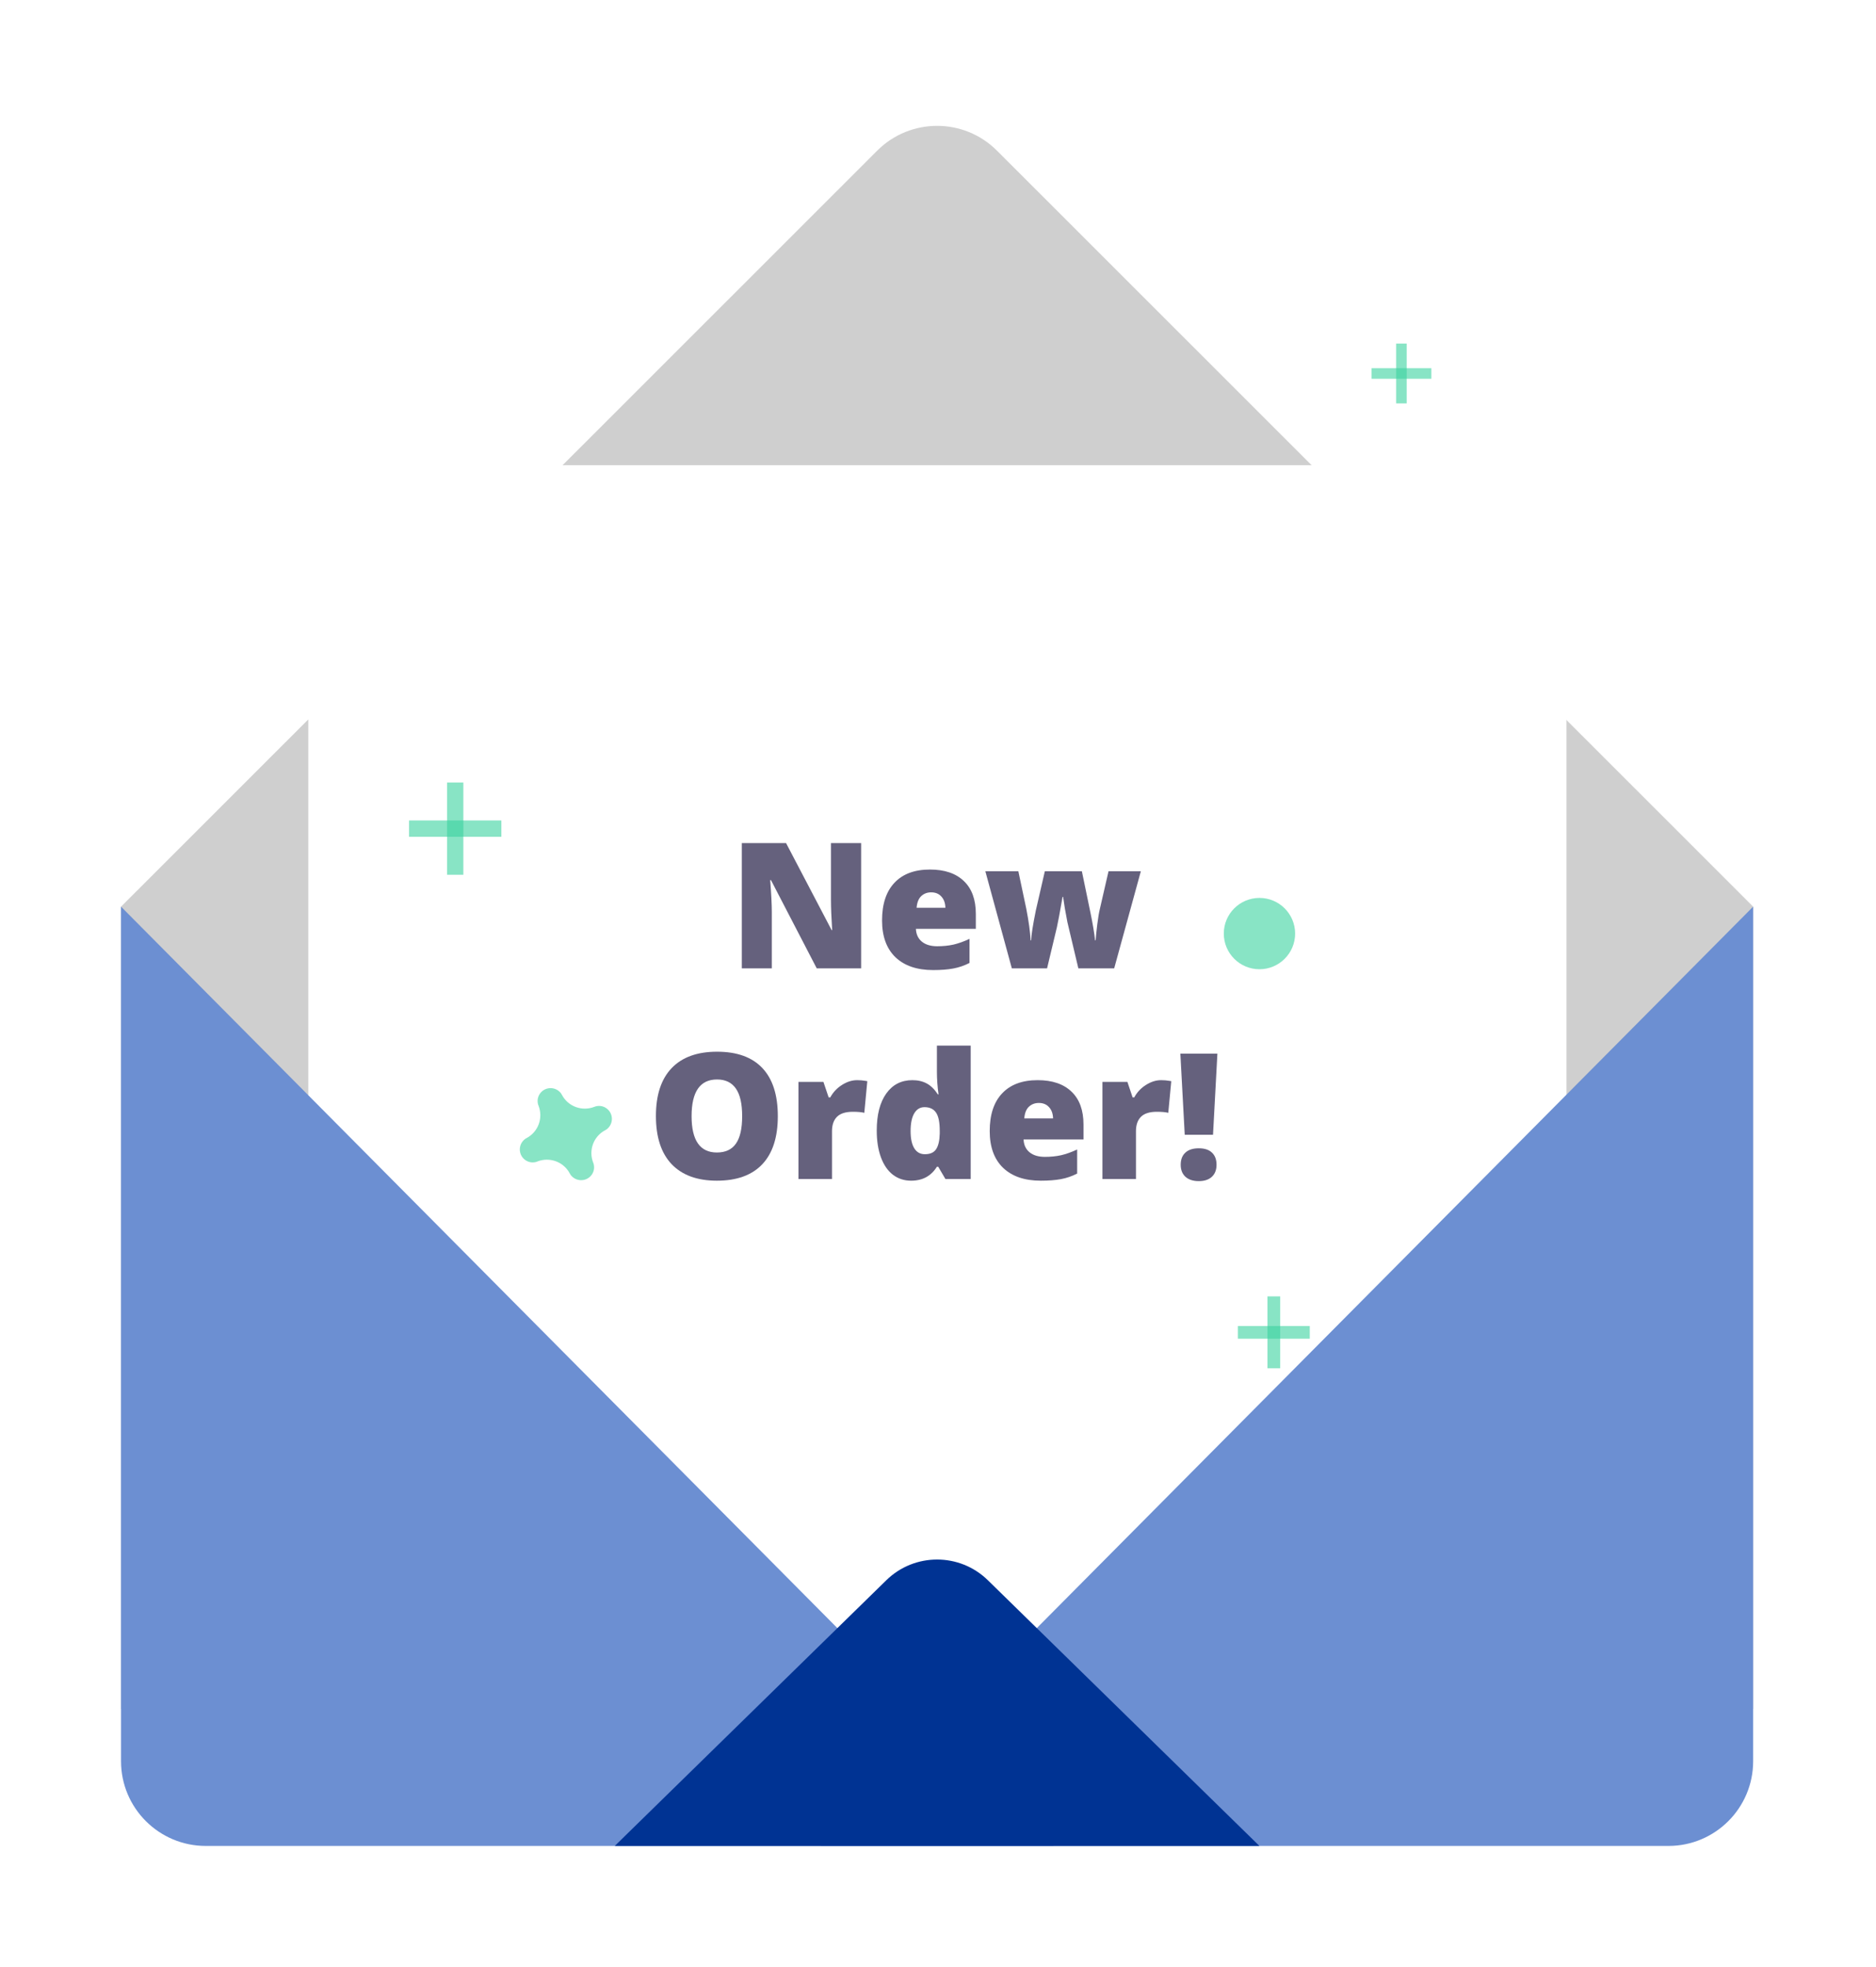 <svg viewBox="0 0 310 325" fill="none" xmlns="http://www.w3.org/2000/svg">
<g filter="url(#filter0_d)">
<path d="M144.952 22.895L20 147.805V280.344H289.7V147.805L164.748 22.895C159.281 17.429 150.419 17.429 144.952 22.895Z" fill="#CFCFCF"/>
<rect x="50.944" y="74.867" width="207.903" height="205.9" rx="20" fill="white"/>
<path d="M20 289V147.805L174.114 303H34C26.268 303 20 296.732 20 289Z" fill="#6C8FD2"/>
<path d="M289.7 289V147.805L135.586 303H275.7C283.432 303 289.7 296.732 289.7 289Z" fill="#6C8FD2"/>
<path d="M146.458 259.101L101.59 303H208.11L163.242 259.101C158.578 254.538 151.122 254.538 146.458 259.101Z" fill="#003393"/>
<path d="M142.299 158H134.962L127.397 143.415H127.27C127.449 145.709 127.539 147.46 127.539 148.668V158H122.581V137.298H129.891L137.426 151.685H137.511C137.379 149.598 137.313 147.923 137.313 146.658V137.298H142.299V158Z" fill="#65617D"/>
<path d="M154.198 158.283C151.525 158.283 149.448 157.575 147.965 156.159C146.492 154.734 145.755 152.709 145.755 150.084C145.755 147.375 146.44 145.298 147.809 143.854C149.178 142.4 151.133 141.673 153.673 141.673C156.091 141.673 157.956 142.306 159.269 143.571C160.591 144.826 161.252 146.639 161.252 149.008V151.472H151.35C151.388 152.369 151.714 153.072 152.328 153.582C152.951 154.092 153.796 154.347 154.863 154.347C155.836 154.347 156.728 154.257 157.54 154.078C158.362 153.889 159.25 153.573 160.203 153.129V157.108C159.335 157.552 158.438 157.858 157.512 158.028C156.587 158.198 155.482 158.283 154.198 158.283ZM153.872 145.44C153.22 145.44 152.672 145.648 152.229 146.063C151.794 146.469 151.539 147.111 151.464 147.989H156.223C156.204 147.215 155.982 146.596 155.557 146.134C155.142 145.671 154.58 145.44 153.872 145.44Z" fill="#65617D"/>
<path d="M178.193 158L176.38 150.354L175.955 148.045L175.672 146.19H175.587C175.124 148.834 174.812 150.5 174.652 151.189L173.023 158H167.201L162.824 141.957H168.277L169.581 148.116C169.996 150.231 170.237 151.987 170.303 153.384H170.388C170.416 152.515 170.676 150.863 171.167 148.428L172.654 141.957H178.774L180.133 148.513C180.568 150.599 180.842 152.223 180.955 153.384H181.04C181.097 152.666 181.191 151.774 181.323 150.708C181.456 149.631 181.602 148.768 181.762 148.116L183.179 141.957H188.519L184.114 158H178.193Z" fill="#65617D"/>
<path d="M128.531 182.421C128.531 185.904 127.676 188.552 125.967 190.364C124.258 192.177 121.755 193.083 118.459 193.083C115.211 193.083 112.718 192.172 110.98 190.35C109.252 188.528 108.388 185.876 108.388 182.392C108.388 178.947 109.248 176.318 110.966 174.505C112.694 172.683 115.202 171.772 118.488 171.772C121.783 171.772 124.281 172.674 125.981 174.477C127.681 176.28 128.531 178.928 128.531 182.421ZM114.281 182.421C114.281 186.423 115.674 188.425 118.459 188.425C119.876 188.425 120.924 187.938 121.604 186.966C122.293 185.994 122.638 184.479 122.638 182.421C122.638 180.353 122.289 178.829 121.59 177.847C120.901 176.856 119.866 176.36 118.488 176.36C115.683 176.36 114.281 178.38 114.281 182.421Z" fill="#65617D"/>
<path d="M141.633 176.473C142.115 176.473 142.573 176.511 143.007 176.587L143.319 176.643L142.823 181.868C142.37 181.755 141.742 181.698 140.939 181.698C139.73 181.698 138.852 181.977 138.304 182.534C137.757 183.081 137.483 183.874 137.483 184.913V192.8H131.944V176.757H136.066L136.93 179.32H137.2C137.662 178.47 138.304 177.786 139.126 177.266C139.957 176.738 140.793 176.473 141.633 176.473Z" fill="#65617D"/>
<path d="M150.557 193.083C149.415 193.083 148.414 192.758 147.554 192.106C146.704 191.455 146.043 190.497 145.571 189.232C145.108 187.967 144.877 186.489 144.877 184.8C144.877 182.194 145.401 180.155 146.449 178.682C147.498 177.21 148.938 176.473 150.77 176.473C151.667 176.473 152.451 176.653 153.121 177.011C153.801 177.37 154.419 177.974 154.977 178.824H155.09C154.91 177.568 154.821 176.313 154.821 175.057V170.767H160.402V192.8H156.223L155.033 190.775H154.821C153.867 192.314 152.446 193.083 150.557 193.083ZM152.824 188.708C153.711 188.708 154.334 188.429 154.693 187.872C155.062 187.315 155.26 186.456 155.288 185.295V184.856C155.288 183.44 155.085 182.435 154.679 181.84C154.273 181.236 153.636 180.934 152.767 180.934C152.04 180.934 151.473 181.278 151.067 181.967C150.67 182.647 150.472 183.619 150.472 184.884C150.472 186.131 150.675 187.079 151.081 187.731C151.487 188.382 152.068 188.708 152.824 188.708Z" fill="#65617D"/>
<path d="M171.989 193.083C169.316 193.083 167.239 192.375 165.756 190.959C164.283 189.534 163.546 187.509 163.546 184.884C163.546 182.175 164.231 180.098 165.6 178.654C166.97 177.2 168.924 176.473 171.465 176.473C173.882 176.473 175.747 177.106 177.06 178.371C178.382 179.626 179.043 181.439 179.043 183.808V186.272H169.142C169.179 187.169 169.505 187.872 170.119 188.382C170.742 188.892 171.587 189.147 172.654 189.147C173.627 189.147 174.519 189.057 175.332 188.878C176.153 188.689 177.041 188.373 177.995 187.929V191.908C177.126 192.352 176.229 192.658 175.303 192.828C174.378 192.998 173.273 193.083 171.989 193.083ZM171.663 180.24C171.011 180.24 170.464 180.448 170.02 180.863C169.585 181.269 169.33 181.911 169.255 182.789H174.014C173.995 182.015 173.773 181.396 173.348 180.934C172.933 180.471 172.371 180.24 171.663 180.24Z" fill="#65617D"/>
<path d="M191.862 176.473C192.344 176.473 192.802 176.511 193.236 176.587L193.548 176.643L193.052 181.868C192.599 181.755 191.971 181.698 191.168 181.698C189.959 181.698 189.081 181.977 188.533 182.534C187.986 183.081 187.712 183.874 187.712 184.913V192.8H182.173V176.757H186.295L187.159 179.32H187.428C187.891 178.47 188.533 177.786 189.355 177.266C190.186 176.738 191.022 176.473 191.862 176.473Z" fill="#65617D"/>
<path d="M200.446 185.493H195.772L195.049 172.098H201.168L200.446 185.493ZM195.106 190.449C195.106 189.59 195.361 188.925 195.871 188.453C196.381 187.971 197.122 187.731 198.095 187.731C199.058 187.731 199.785 187.971 200.276 188.453C200.776 188.925 201.027 189.59 201.027 190.449C201.027 191.299 200.767 191.965 200.248 192.446C199.738 192.918 199.02 193.154 198.095 193.154C197.16 193.154 196.428 192.918 195.899 192.446C195.37 191.965 195.106 191.299 195.106 190.449Z" fill="#65617D"/>
<g filter="url(#filter1_d)">
<path opacity="0.6" d="M74.568 121.289H71.874V136.537H74.568V121.289Z" fill="#3AD29F"/>
<path opacity="0.6" d="M80.848 127.565H65.595V130.26H80.848V127.565Z" fill="#3AD29F"/>
</g>
<g filter="url(#filter2_d)">
<path opacity="0.6" d="M209.541 206.2H207.441V218.081H209.541V206.2Z" fill="#3AD29F"/>
<path opacity="0.6" d="M214.434 211.091H202.549V213.191H214.434V211.091Z" fill="#3AD29F"/>
</g>
<g filter="url(#filter3_d)">
<path opacity="0.6" d="M96.212 174.88C94.18 175.674 91.878 174.833 90.862 172.912C90.783 172.77 90.703 172.627 90.592 172.516C89.798 171.627 88.449 171.548 87.56 172.325C87.02 172.801 86.75 173.516 86.861 174.23C86.877 174.389 86.924 174.547 86.988 174.69C87.782 176.722 86.941 179.023 85.02 180.038C84.876 180.118 84.734 180.197 84.623 180.309C83.734 181.102 83.654 182.451 84.432 183.34C84.909 183.879 85.623 184.149 86.337 184.038C86.496 184.022 86.655 183.975 86.798 183.911C88.83 183.118 91.132 183.959 92.148 185.879C92.227 186.022 92.307 186.165 92.418 186.276C93.212 187.164 94.561 187.244 95.45 186.466C95.99 185.99 96.26 185.276 96.148 184.562C96.133 184.403 96.085 184.244 96.022 184.101C95.228 182.07 96.069 179.769 97.99 178.753C98.133 178.674 98.276 178.594 98.387 178.483C99.276 177.69 99.356 176.341 98.578 175.452C98.102 174.912 97.387 174.642 96.672 174.754C96.53 174.769 96.371 174.817 96.212 174.88Z" fill="#3AD29F"/>
</g>
<g filter="url(#filter4_d)">
<path opacity="0.6" d="M206.12 152.146C209.373 152.146 212.014 149.508 212.014 146.254C212.014 143 209.373 140.362 206.12 140.362C202.864 140.362 200.227 143 200.227 146.254C200.227 149.508 202.864 152.146 206.12 152.146Z" fill="#3AD29F"/>
</g>
<g filter="url(#filter5_d)">
<path opacity="0.6" d="M230.452 48.766H228.705V58.654H230.452V48.766Z" fill="#3AD29F"/>
<path opacity="0.6" d="M234.525 52.836H224.634V54.583H234.525V52.836Z" fill="#3AD29F"/>
</g>
</g>
<defs>
<filter id="filter0_d" x="0" y="0.796" width="309.7" height="324.204" filterUnits="userSpaceOnUse" color-interpolation-filters="sRGB">
<feFlood flood-opacity="0" result="BackgroundImageFix"/>
<feColorMatrix in="SourceAlpha" type="matrix" values="0 0 0 0 0 0 0 0 0 0 0 0 0 0 0 0 0 0 127 0"/>
<feOffset dy="2"/>
<feGaussianBlur stdDeviation="10"/>
<feColorMatrix type="matrix" values="0 0 0 0 0 0 0 0 0 0.2 0 0 0 0 0.576 0 0 0 0.25 0"/>
<feBlend mode="normal" in2="BackgroundImageFix" result="effect1_dropShadow"/>
<feBlend mode="normal" in="SourceGraphic" in2="effect1_dropShadow" result="shape"/>
</filter>
<filter id="filter1_d" x="57.595" y="117.289" width="35.253" height="35.248" filterUnits="userSpaceOnUse" color-interpolation-filters="sRGB">
<feFlood flood-opacity="0" result="BackgroundImageFix"/>
<feColorMatrix in="SourceAlpha" type="matrix" values="0 0 0 0 0 0 0 0 0 0 0 0 0 0 0 0 0 0 127 0"/>
<feOffset dx="2" dy="6"/>
<feGaussianBlur stdDeviation="5"/>
<feColorMatrix type="matrix" values="0 0 0 0 0 0 0 0 0 0.2 0 0 0 0 0.576 0 0 0 0.18 0"/>
<feBlend mode="normal" in2="BackgroundImageFix" result="effect1_dropShadow"/>
<feBlend mode="normal" in="SourceGraphic" in2="effect1_dropShadow" result="shape"/>
</filter>
<filter id="filter2_d" x="194.549" y="202.2" width="31.885" height="31.881" filterUnits="userSpaceOnUse" color-interpolation-filters="sRGB">
<feFlood flood-opacity="0" result="BackgroundImageFix"/>
<feColorMatrix in="SourceAlpha" type="matrix" values="0 0 0 0 0 0 0 0 0 0 0 0 0 0 0 0 0 0 127 0"/>
<feOffset dx="2" dy="6"/>
<feGaussianBlur stdDeviation="5"/>
<feColorMatrix type="matrix" values="0 0 0 0 0 0 0 0 0 0.2 0 0 0 0 0.576 0 0 0 0.18 0"/>
<feBlend mode="normal" in2="BackgroundImageFix" result="effect1_dropShadow"/>
<feBlend mode="normal" in="SourceGraphic" in2="effect1_dropShadow" result="shape"/>
</filter>
<filter id="filter3_d" x="75.898" y="167.792" width="35.214" height="35.209" filterUnits="userSpaceOnUse" color-interpolation-filters="sRGB">
<feFlood flood-opacity="0" result="BackgroundImageFix"/>
<feColorMatrix in="SourceAlpha" type="matrix" values="0 0 0 0 0 0 0 0 0 0 0 0 0 0 0 0 0 0 127 0"/>
<feOffset dx="2" dy="6"/>
<feGaussianBlur stdDeviation="5"/>
<feColorMatrix type="matrix" values="0 0 0 0 0 0 0 0 0 0.2 0 0 0 0 0.576 0 0 0 0.18 0"/>
<feBlend mode="normal" in2="BackgroundImageFix" result="effect1_dropShadow"/>
<feBlend mode="normal" in="SourceGraphic" in2="effect1_dropShadow" result="shape"/>
</filter>
<filter id="filter4_d" x="192.227" y="136.362" width="31.787" height="31.783" filterUnits="userSpaceOnUse" color-interpolation-filters="sRGB">
<feFlood flood-opacity="0" result="BackgroundImageFix"/>
<feColorMatrix in="SourceAlpha" type="matrix" values="0 0 0 0 0 0 0 0 0 0 0 0 0 0 0 0 0 0 127 0"/>
<feOffset dx="2" dy="6"/>
<feGaussianBlur stdDeviation="5"/>
<feColorMatrix type="matrix" values="0 0 0 0 0 0 0 0 0 0.2 0 0 0 0 0.576 0 0 0 0.18 0"/>
<feBlend mode="normal" in2="BackgroundImageFix" result="effect1_dropShadow"/>
<feBlend mode="normal" in="SourceGraphic" in2="effect1_dropShadow" result="shape"/>
</filter>
<filter id="filter5_d" x="216.634" y="44.766" width="29.891" height="29.888" filterUnits="userSpaceOnUse" color-interpolation-filters="sRGB">
<feFlood flood-opacity="0" result="BackgroundImageFix"/>
<feColorMatrix in="SourceAlpha" type="matrix" values="0 0 0 0 0 0 0 0 0 0 0 0 0 0 0 0 0 0 127 0"/>
<feOffset dx="2" dy="6"/>
<feGaussianBlur stdDeviation="5"/>
<feColorMatrix type="matrix" values="0 0 0 0 0 0 0 0 0 0.2 0 0 0 0 0.576 0 0 0 0.18 0"/>
<feBlend mode="normal" in2="BackgroundImageFix" result="effect1_dropShadow"/>
<feBlend mode="normal" in="SourceGraphic" in2="effect1_dropShadow" result="shape"/>
</filter>
</defs>
</svg>
